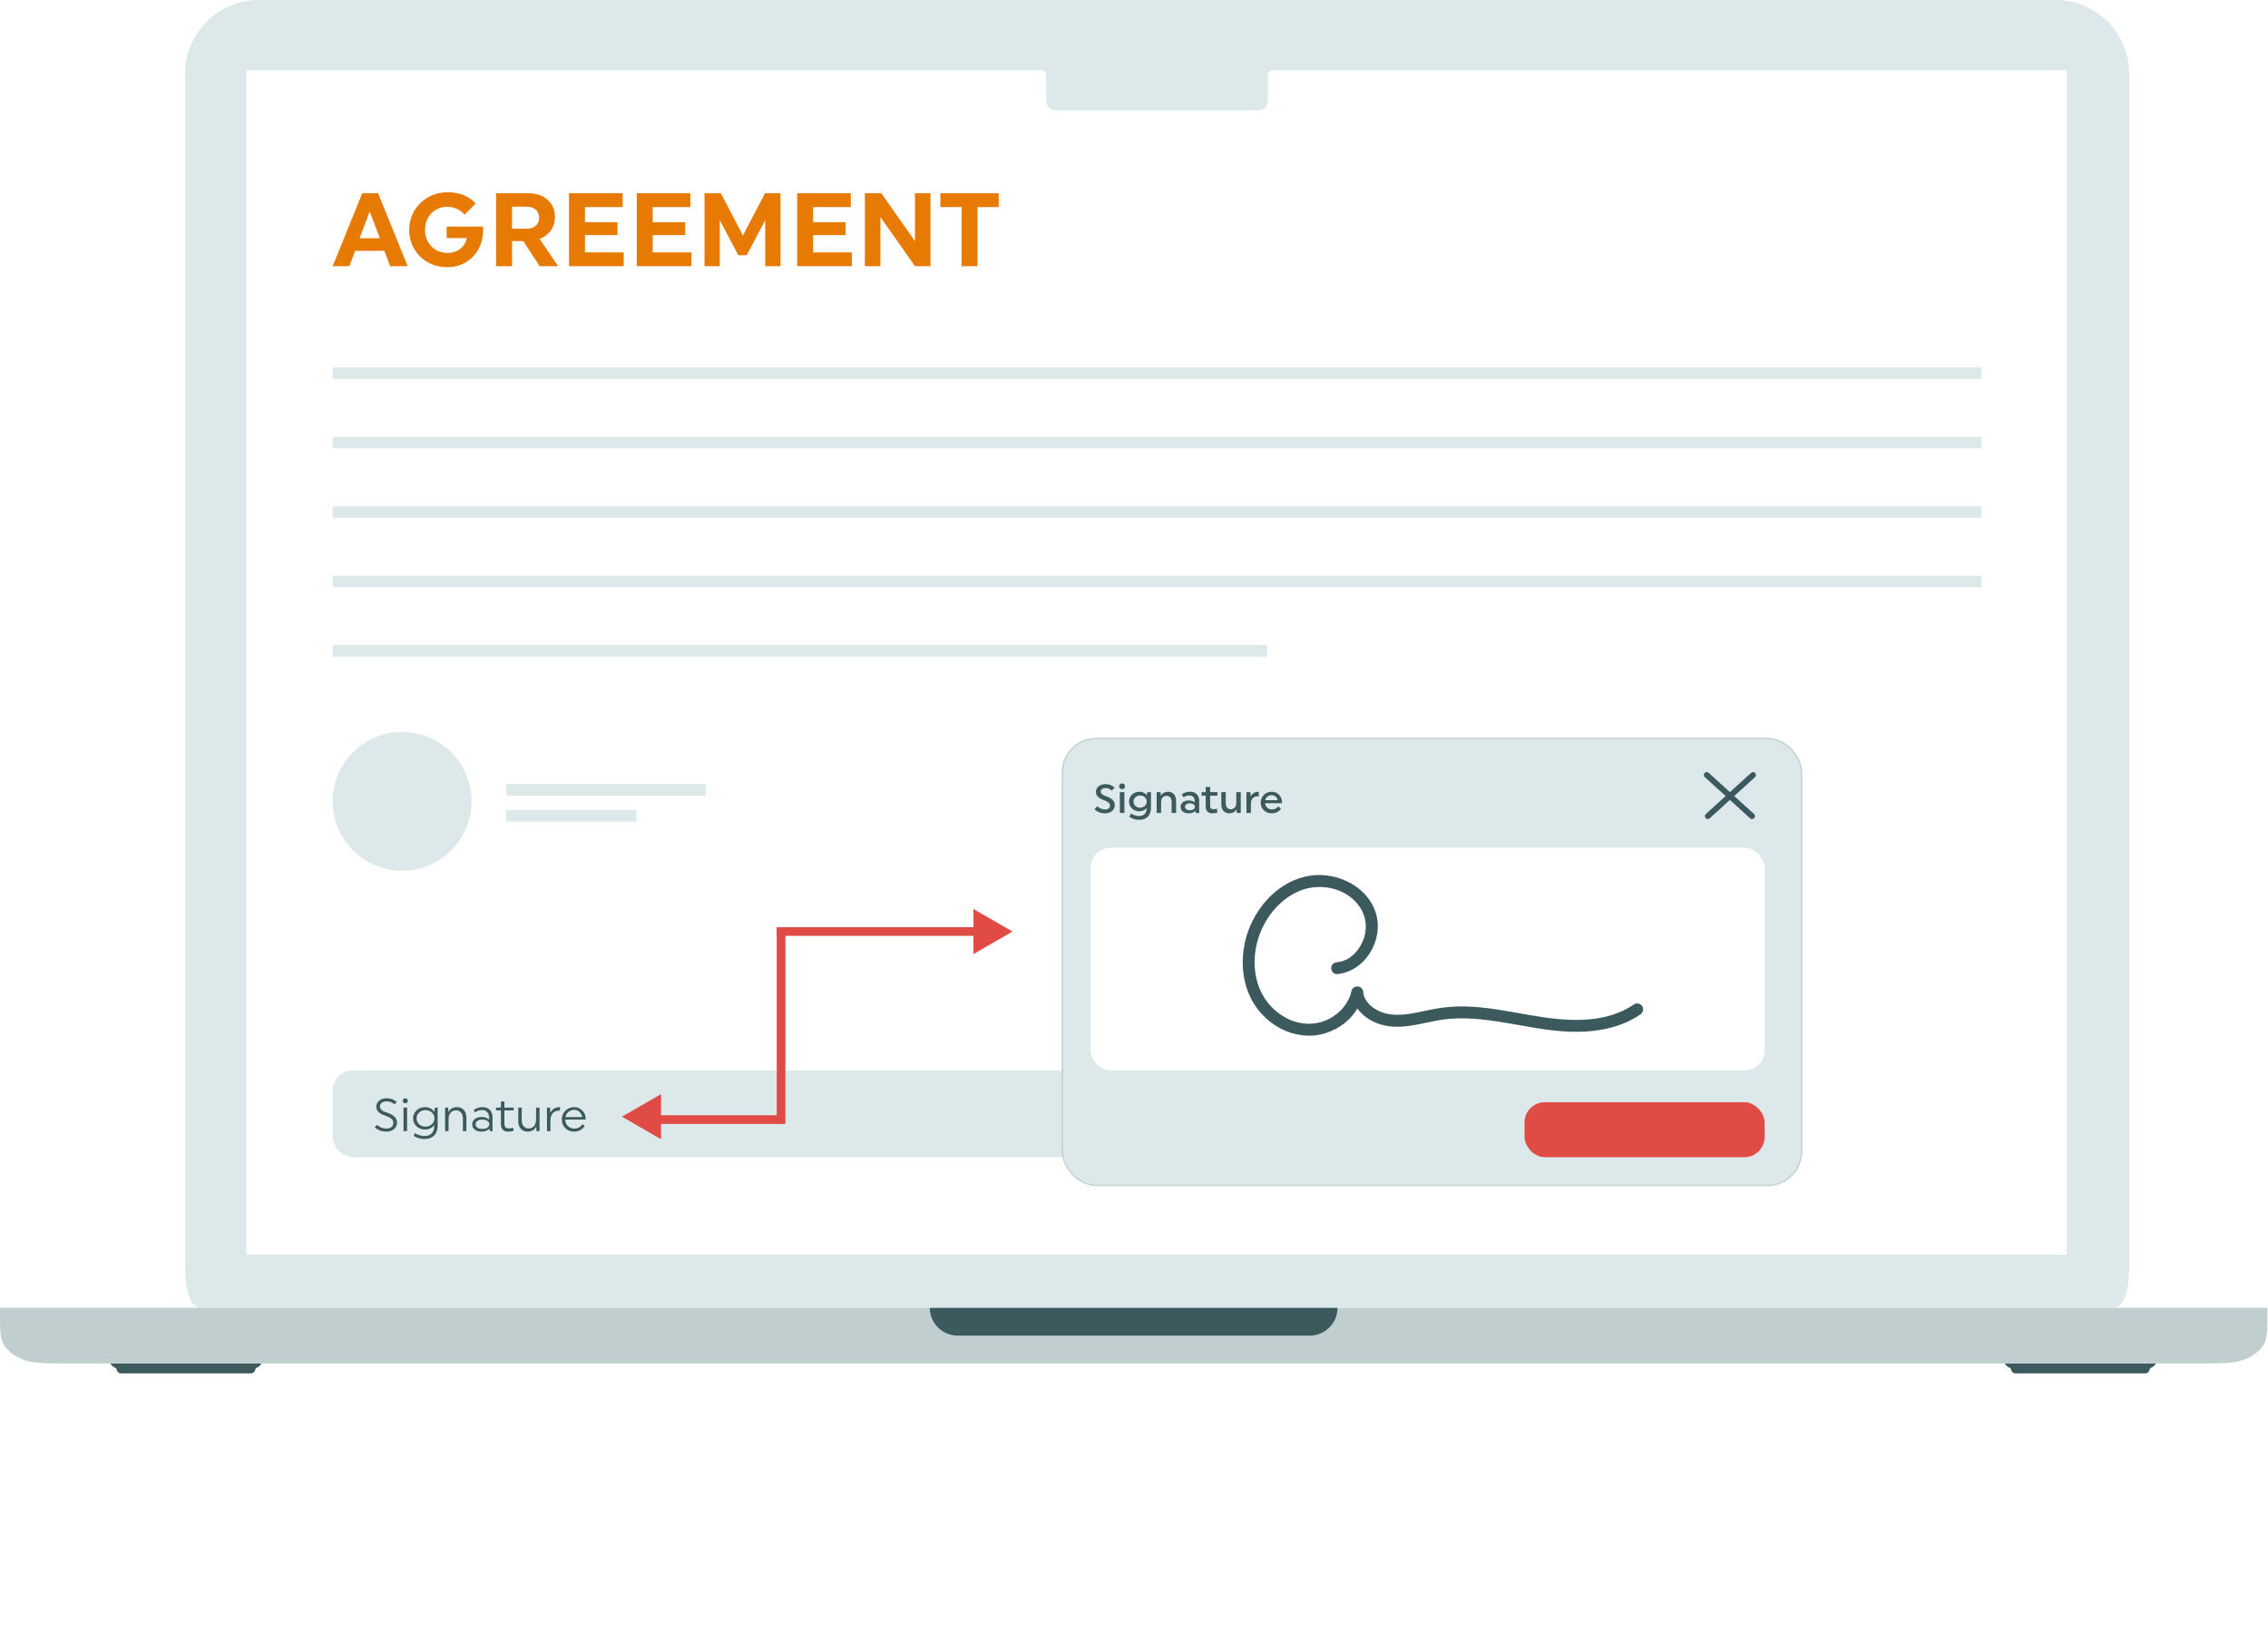 <svg xmlns="http://www.w3.org/2000/svg" width="784" height="568" viewBox="0 0 784 568" fill="none"><path d="M90.388 471.3C90.169 471.74 89.468 472.675 88.417 472.886C88.308 473.503 87.826 474.737 86.775 474.737H41.772C40.721 474.737 40.239 473.503 40.129 472.886C39.078 472.675 38.377 471.74 38.158 471.3H90.388Z" fill="#3C5A5E"></path><path d="M745.257 471.3C745.038 471.74 744.337 472.675 743.286 472.886C743.177 473.503 742.695 474.737 741.644 474.737H696.641C695.59 474.737 695.108 473.503 694.998 472.886C693.947 472.675 693.246 471.74 693.027 471.3H745.257Z" fill="#3C5A5E"></path><path d="M783.78 454.106V452.047H0V454.106C0 460.124 0 463.133 1.686 465.431C3.169 467.453 5.536 469.097 8.446 470.127C11.755 471.298 16.087 471.298 24.751 471.298H759.029C767.693 471.298 772.025 471.298 775.334 470.127C778.245 469.097 780.611 467.453 782.094 465.431C783.78 463.133 783.78 460.124 783.78 454.106Z" fill="#C0CECF"></path><path d="M321.417 452.047H462.359C462.359 457.363 458.05 461.672 452.734 461.672H331.042C325.726 461.672 321.417 457.363 321.417 452.047Z" fill="#3C5A5E"></path><path d="M736 25.43C736 11.385 724.615 0 710.57 0H89.43C75.385 0 64 11.385 64 25.43L64 438.251C64 442.376 64.704 452 69.283 452H730.717C735.296 452 736 442.376 736 438.251V25.43Z" fill="#DCE8E9"></path><path d="M85.175 24.291V433.683H714.375V24.291H439.92C439.007 24.291 438.266 25.033 438.266 25.947V34.821C438.266 36.651 436.784 38.134 434.957 38.134H364.94C363.113 38.134 361.631 36.651 361.631 34.821V25.947C361.631 25.033 360.89 24.291 359.977 24.291H85.175Z" fill="white"></path><rect x="115" y="370" width="362" height="30" rx="7" fill="#DCE8E9"></rect><rect x="115" y="127" width="570" height="4" fill="#DCE8E9"></rect><rect x="115" y="199" width="570" height="4" fill="#DCE8E9"></rect><rect x="115" y="175" width="570" height="4" fill="#DCE8E9"></rect><rect x="115" y="151" width="570" height="4" fill="#DCE8E9"></rect><rect x="115" y="223" width="323" height="4" fill="#DCE8E9"></rect><rect x="175" y="271" width="69" height="4" fill="#DCE8E9"></rect><rect x="175" y="280" width="45" height="4" fill="#DCE8E9"></rect><path d="M270 322L338 322" stroke="#E14B45" stroke-width="3" stroke-linecap="square"></path><path d="M227 387L269 387" stroke="#E14B45" stroke-width="3" stroke-linecap="square"></path><path d="M270 322L270 387" stroke="#E14B45" stroke-width="3" stroke-linecap="square"></path><path d="M337 315.072L349 322L337 328.928L337 315.072Z" fill="#E14B45" stroke="#E14B45"></path><path d="M228 392.928L216 386L228 379.072L228 392.928Z" fill="#E14B45" stroke="#E14B45"></path><path d="M127.816 73.1L124.288 82.352H131.308L127.816 73.1ZM130.696 66.8L140.92 92H134.872L132.856 86.708H122.776L120.76 92H115L125.224 66.8H130.696ZM154.4 78.32H166.928C166.928 78.32 167 79.004 167 79.724C166.964 86.78 161.96 92.36 154.58 92.36C147.056 92.36 141.44 86.744 141.44 79.472C141.44 72.2 147.236 66.44 154.76 66.44C161.42 66.44 164.408 70.328 164.408 70.328L160.592 74.216C160.592 74.216 158.612 71.48 154.652 71.48C150.188 71.48 146.912 74.864 146.912 79.436C146.912 84.008 150.188 87.428 154.652 87.428C158.144 87.428 160.736 85.448 161.348 82.28H154.4V78.32ZM182.077 71.444H177.001V79.076H182.077C184.777 79.076 186.361 77.492 186.361 75.26C186.361 73.028 184.777 71.444 182.077 71.444ZM171.493 92V66.8H182.761C188.161 66.8 191.833 70.148 191.833 74.972C191.833 78.572 189.781 81.38 186.541 82.568L192.913 92H186.541L180.889 83.324H177.001V92H171.493ZM215.6 92H196.7V66.8H215.24V71.588H202.208V76.808H213.44V81.272H202.208V87.248H215.6V92ZM239.014 92H220.114V66.8H238.654V71.588H225.622V76.808H236.854V81.272H225.622V87.248H239.014V92ZM255.228 88.22L248.82 76.124V92H243.528V66.8H249.18L256.812 81.416L264.444 66.8H269.808V92H264.516V76.124L258.108 88.22H255.228ZM294.456 92H275.556V66.8H294.096V71.588H281.064V76.808H292.296V81.272H281.064V87.248H294.456V92ZM316.286 92L304.334 75.008V92H298.97V66.8H304.658L316.286 83.36V66.8H321.65V92H316.286ZM345.231 71.588H337.887V92H332.415V71.588H325.071V66.8H345.231V71.588Z" fill="#E67A03"></path><path d="M133.832 384.632C136.104 385.368 137.24 386.504 137.24 388.04C137.24 388.936 136.904 389.688 136.232 390.28C135.56 390.872 134.648 391.16 133.512 391.16C133.016 391.16 132.536 391.112 132.088 391C131.64 390.904 131.256 390.776 130.968 390.632C130.68 390.488 130.424 390.344 130.2 390.184C129.976 390.04 129.8 389.912 129.704 389.8L129.56 389.64L130.344 388.808L130.472 388.952C130.536 389.016 130.664 389.112 130.888 389.256C131.096 389.416 131.32 389.544 131.56 389.656C131.784 389.768 132.088 389.864 132.472 389.96C132.856 390.056 133.24 390.104 133.64 390.104C134.328 390.104 134.888 389.928 135.32 389.56C135.752 389.192 135.976 388.728 135.976 388.184C135.976 387.608 135.752 387.128 135.32 386.728C134.872 386.344 134.104 385.96 133.016 385.576C131.064 384.936 130.088 383.912 130.088 382.536C130.088 381.704 130.408 381.016 131.064 380.472C131.704 379.928 132.568 379.64 133.656 379.64C134.072 379.64 134.488 379.688 134.888 379.768C135.288 379.864 135.624 379.96 135.88 380.088C136.136 380.216 136.36 380.344 136.552 380.472C136.744 380.6 136.904 380.712 137 380.792L137.128 380.92L136.344 381.752C136.312 381.72 136.28 381.688 136.232 381.64C136.168 381.592 136.056 381.512 135.896 381.384C135.72 381.272 135.544 381.16 135.352 381.064C135.16 380.968 134.904 380.888 134.616 380.808C134.312 380.744 134.008 380.696 133.688 380.696C132.936 380.696 132.36 380.872 131.944 381.224C131.528 381.576 131.336 381.976 131.336 382.424C131.336 382.92 131.528 383.336 131.912 383.688C132.296 384.04 132.936 384.344 133.832 384.632ZM139.485 391V382.856H140.717V391H139.485ZM140.093 379.656C140.333 379.656 140.541 379.736 140.701 379.896C140.861 380.056 140.957 380.264 140.957 380.504C140.957 380.76 140.861 380.968 140.701 381.128C140.541 381.288 140.333 381.368 140.093 381.368C139.837 381.368 139.645 381.288 139.485 381.128C139.325 380.968 139.245 380.76 139.245 380.504C139.245 380.264 139.325 380.056 139.485 379.896C139.645 379.736 139.837 379.656 140.093 379.656ZM147.07 383.736C146.19 383.736 145.454 384.008 144.878 384.552C144.286 385.096 143.998 385.784 143.998 386.584C143.998 387.4 144.286 388.072 144.878 388.616C145.454 389.16 146.19 389.432 147.07 389.432C147.95 389.432 148.686 389.16 149.278 388.616C149.87 388.072 150.174 387.4 150.174 386.584C150.174 385.784 149.87 385.096 149.278 384.552C148.686 384.008 147.95 383.736 147.07 383.736ZM142.974 392.568L143.47 391.672C143.566 391.752 143.694 391.848 143.886 391.96C144.062 392.072 144.43 392.216 145.006 392.408C145.582 392.6 146.158 392.68 146.734 392.68C147.806 392.68 148.638 392.392 149.214 391.8C149.79 391.208 150.094 390.376 150.094 389.304V388.84C149.758 389.352 149.31 389.736 148.75 390.024C148.19 390.312 147.566 390.44 146.878 390.44C145.726 390.44 144.766 390.072 143.982 389.32C143.182 388.584 142.798 387.672 142.798 386.584C142.798 385.496 143.182 384.584 143.982 383.832C144.782 383.08 145.758 382.696 146.926 382.696C147.598 382.696 148.222 382.84 148.798 383.128C149.358 383.416 149.822 383.816 150.174 384.328L150.302 382.856H151.294V389.08C151.294 390.504 150.894 391.64 150.094 392.472C149.294 393.304 148.19 393.72 146.782 393.72C146.078 393.72 145.422 393.624 144.782 393.432C144.142 393.24 143.694 393.048 143.406 392.856L142.974 392.568ZM155.058 387.032V391H153.858V382.856H154.914L155.01 384.424C155.602 383.272 156.61 382.696 158.018 382.696C158.93 382.696 159.698 383.016 160.306 383.656C160.914 384.296 161.218 385.224 161.218 386.408V391H160.018V386.792C160.018 385.8 159.794 385.048 159.346 384.552C158.898 384.056 158.354 383.8 157.682 383.8C156.914 383.8 156.274 384.072 155.794 384.584C155.298 385.112 155.058 385.928 155.058 387.032ZM166.712 390.232C167.48 390.232 168.072 390.088 168.504 389.784C168.92 389.48 169.144 389.096 169.144 388.616C169.144 388.168 168.92 387.784 168.504 387.464C168.072 387.16 167.48 387 166.712 387C166.008 387 165.448 387.16 165.032 387.464C164.616 387.784 164.424 388.168 164.424 388.616C164.424 389.096 164.616 389.48 165.032 389.784C165.448 390.088 166.008 390.232 166.712 390.232ZM166.456 386.104C167.56 386.104 168.424 386.408 169.064 387.016V386.344C169.064 385.48 168.84 384.824 168.392 384.376C167.944 383.928 167.352 383.704 166.616 383.704C166.168 383.704 165.736 383.784 165.352 383.912C164.968 384.056 164.68 384.184 164.52 384.312L164.28 384.52L163.704 383.752C163.736 383.72 163.768 383.688 163.832 383.64C163.88 383.592 164.008 383.512 164.2 383.384C164.392 383.272 164.584 383.16 164.808 383.064C165.032 382.968 165.32 382.888 165.672 382.808C166.024 382.744 166.392 382.696 166.776 382.696C167.864 382.696 168.728 383.016 169.336 383.64C169.944 384.28 170.264 385.176 170.264 386.344V391H169.336L169.208 390.12C168.568 390.824 167.64 391.16 166.424 391.16C165.432 391.16 164.664 390.936 164.088 390.456C163.512 389.976 163.224 389.384 163.224 388.664C163.224 387.944 163.512 387.336 164.104 386.84C164.68 386.36 165.464 386.104 166.456 386.104ZM174.356 380.76V382.856H177.556V383.816H174.356V388.376C174.356 389.496 174.852 390.056 175.844 390.056C176.068 390.056 176.324 390.04 176.58 390.008C176.836 389.976 177.028 389.928 177.172 389.88L177.38 389.832L177.556 390.824C177.076 391.048 176.452 391.16 175.652 391.16C174.868 391.16 174.26 390.952 173.812 390.504C173.364 390.072 173.156 389.432 173.156 388.584V383.816H171.476V382.856H173.156V380.76H174.356ZM185.311 386.824V382.856H186.511V391H185.455L185.359 389.432C184.751 390.584 183.759 391.16 182.351 391.16C181.423 391.16 180.671 390.84 180.063 390.2C179.455 389.56 179.151 388.648 179.151 387.448V382.856H180.351V387.064C180.351 388.072 180.559 388.824 181.007 389.32C181.455 389.816 182.015 390.056 182.687 390.056C183.455 390.056 184.079 389.8 184.575 389.272C185.055 388.76 185.311 387.944 185.311 386.824ZM189.077 391V382.856H190.133L190.229 384.68C190.837 383.368 191.941 382.696 193.573 382.696L193.557 383.896H193.349C192.373 383.896 191.621 384.2 191.077 384.776C190.533 385.352 190.277 386.232 190.277 387.4V391H189.077ZM202.428 387H195.404C195.404 387.896 195.708 388.632 196.3 389.224C196.892 389.816 197.644 390.104 198.54 390.104C198.892 390.104 199.244 390.056 199.58 389.96C199.9 389.864 200.172 389.736 200.38 389.576C200.588 389.432 200.764 389.288 200.924 389.128C201.084 388.984 201.196 388.856 201.26 388.76L201.356 388.6L202.124 389.224C202.092 389.288 202.044 389.352 201.98 389.432C201.916 389.528 201.788 389.672 201.58 389.896C201.356 390.12 201.132 390.328 200.876 390.488C200.62 390.664 200.268 390.824 199.836 390.952C199.404 391.096 198.956 391.16 198.476 391.16C197.26 391.16 196.236 390.76 195.42 389.96C194.604 389.16 194.204 388.152 194.204 386.952C194.204 385.768 194.62 384.76 195.452 383.928C196.284 383.112 197.292 382.696 198.508 382.696C199.596 382.696 200.524 383.096 201.292 383.88C202.06 384.664 202.46 385.608 202.46 386.696L202.428 387ZM198.492 383.64C197.724 383.64 197.052 383.88 196.492 384.344C195.932 384.824 195.596 385.416 195.468 386.152H201.276C201.164 385.448 200.844 384.84 200.316 384.36C199.772 383.88 199.164 383.64 198.492 383.64Z" fill="#3C5A5E"></path><circle cx="139" cy="277" r="24" fill="#DCE8E9"></circle><g filter="url(#filter0_dddddd_2232_4951)"><rect x="367" y="255" width="256" height="155" rx="12" fill="#DCE8E9"></rect><rect x="367.25" y="255.25" width="255.5" height="154.5" rx="11.75" stroke="black" stroke-opacity="0.1" stroke-width="0.5"></rect></g><rect x="377" y="293" width="233" height="77" rx="7" fill="white"></rect><path d="M382.466 275.288C384.118 275.862 385.35 276.758 385.35 278.312C385.35 279.894 384.048 281.14 381.948 281.14C379.582 281.14 378.35 279.74 378.35 279.74L379.316 278.704C379.316 278.704 380.38 279.81 382.06 279.81C383.054 279.81 383.712 279.236 383.712 278.494C383.712 277.668 383.152 277.136 381.29 276.464C379.848 275.932 378.84 275.064 378.84 273.72C378.84 272.222 380.128 271.06 382.102 271.06C384.174 271.06 385.28 272.25 385.28 272.25L384.314 273.3C384.314 273.3 383.488 272.39 382.13 272.39C381.024 272.39 380.492 273.02 380.492 273.58C380.492 274.308 380.996 274.77 382.466 275.288ZM387.103 281V273.818H388.671V281H387.103ZM387.887 270.794C388.461 270.794 388.895 271.228 388.895 271.802C388.895 272.362 388.461 272.796 387.887 272.796C387.299 272.796 386.865 272.362 386.865 271.802C386.865 271.228 387.299 270.794 387.887 270.794ZM394.099 274.98C392.797 274.98 391.817 275.904 391.817 277.094C391.817 278.27 392.797 279.194 394.099 279.194C395.415 279.194 396.395 278.27 396.395 277.094C396.395 275.904 395.415 274.98 394.099 274.98ZM390.375 282.33L390.977 281.196C390.977 281.196 392.139 282.064 393.735 282.064C395.387 282.064 396.325 281.168 396.325 279.572V279.292C395.807 279.978 394.939 280.44 393.833 280.44C391.831 280.44 390.277 278.956 390.277 277.08C390.277 275.176 391.803 273.678 393.889 273.678C394.967 273.678 395.891 274.14 396.465 274.896L396.591 273.818H397.865V279.25C397.865 281.742 396.423 283.38 393.847 283.38C391.705 283.38 390.375 282.33 390.375 282.33ZM401.37 277.416V281H399.83V273.818H401.188L401.286 275.064C401.804 274.14 402.728 273.678 403.792 273.678C405.318 273.678 406.55 274.728 406.55 276.786V281H405.01V277.276C405.01 275.736 404.226 275.092 403.288 275.092C402.238 275.092 401.37 275.75 401.37 277.416ZM411.299 280.076C412.433 280.076 413.063 279.544 413.063 278.886C413.063 278.228 412.433 277.682 411.299 277.682C410.249 277.682 409.633 278.228 409.633 278.886C409.633 279.544 410.249 280.076 411.299 280.076ZM410.921 276.688C411.817 276.688 412.517 276.954 412.993 277.346V276.898C412.993 275.61 412.209 274.966 411.103 274.966C409.885 274.966 409.171 275.61 409.171 275.61L408.513 274.616C408.513 274.616 409.507 273.678 411.369 273.678C413.343 273.678 414.533 274.854 414.533 276.912V281H413.343L413.203 280.3C412.699 280.818 411.887 281.14 410.879 281.14C409.129 281.14 408.093 280.188 408.093 278.942C408.093 277.696 409.171 276.688 410.921 276.688ZM418.325 272.04V273.818H420.845V275.05H418.325V278.508C418.325 279.334 418.731 279.726 419.403 279.726C420.047 279.726 420.649 279.544 420.649 279.544L420.845 280.818C420.845 280.818 420.159 281.14 419.053 281.14C417.667 281.14 416.785 280.356 416.785 278.858V275.05H415.385V273.818H416.785V272.04H418.325ZM427.361 277.402V273.818H428.901V281H427.543L427.445 279.754C426.927 280.678 426.003 281.14 424.939 281.14C423.413 281.14 422.181 280.09 422.181 278.032V273.818H423.721V277.542C423.721 279.082 424.505 279.726 425.443 279.726C426.493 279.726 427.361 279.068 427.361 277.402ZM430.865 281V273.818H432.237L432.335 275.33C432.839 274.252 433.819 273.678 435.149 273.678L435.121 275.246H434.813C433.329 275.246 432.405 276.072 432.405 277.934V281H430.865ZM443.07 277.64H437.33C437.414 278.9 438.38 279.796 439.696 279.796C441.18 279.796 441.866 278.718 441.866 278.718L442.804 279.572C442.804 279.572 441.852 281.14 439.598 281.14C437.414 281.14 435.79 279.544 435.79 277.444C435.79 275.344 437.456 273.678 439.612 273.678C441.586 273.678 443.14 275.26 443.14 277.178C443.14 277.444 443.07 277.64 443.07 277.64ZM439.584 274.854C438.464 274.854 437.596 275.554 437.372 276.59H441.656C441.488 275.568 440.62 274.854 439.584 274.854Z" fill="#3C5A5E"></path><path d="M590 267.889L605.644 282.111" stroke="#3C5A5E" stroke-width="2" stroke-linecap="round"></path><path d="M606 267.889L590.356 282.111" stroke="#3C5A5E" stroke-width="2" stroke-linecap="round"></path><rect x="527" y="381" width="83" height="19" rx="7" fill="#E14B45"></rect><g clip-path="url(#clip0_2232_4951)"><path d="M462.217 336.718C471.941 335.803 478.371 324.95 475.656 315.803C472.684 305.791 460.954 300.747 451.238 302.989C440.458 305.477 432.525 315.465 430.288 325.956C428.976 332.079 429.421 338.49 431.997 344.226C434.151 349.022 438.08 353.15 442.753 355.565C447.425 357.979 453.046 358.779 458.189 357.139C463.331 355.499 467.599 352.071 469.861 347.365C470.447 346.154 470.901 344.885 471.182 343.574L467.129 343.031C467.706 349.211 473.138 353.414 478.966 354.543C486.461 356.002 493.775 352.755 501.179 352.161C516.186 350.975 530.648 356.875 545.63 356.661C553.117 356.554 560.728 354.98 566.985 350.695C567.901 350.068 568.314 348.89 567.728 347.876C567.2 346.97 565.829 346.508 564.905 347.134C554.248 354.444 540.512 352.92 528.469 350.818C521.131 349.541 513.767 348.033 506.289 347.893C502.558 347.818 498.851 348.165 495.186 348.873C491.521 349.582 488.178 350.505 484.587 350.736C481.483 350.933 478.446 350.554 475.713 348.98C473.509 347.72 471.504 345.659 471.256 343.022C471.157 342 470.546 341.127 469.465 340.995C468.499 340.88 467.418 341.457 467.203 342.47C466.287 346.714 463.381 350.093 459.584 352.112C455.787 354.131 451.445 354.395 447.383 353.068C443.322 351.741 439.55 348.75 437.181 345.099C434.44 340.88 433.425 335.845 433.739 330.867C434.333 321.555 439.863 312.342 448.424 308.296C455.696 304.851 465.601 306.672 470.15 313.677C472.494 317.286 472.717 321.58 471.033 325.445C469.349 329.31 466.163 332.235 462.217 332.598C461.111 332.705 460.153 333.471 460.153 334.658C460.153 335.688 461.103 336.825 462.217 336.718Z" fill="#3C5A5E"></path></g><defs><filter id="filter0_dddddd_2232_4951" x="260" y="199" width="470" height="369" filterUnits="userSpaceOnUse" color-interpolation-filters="sRGB"><feGaussianBlur stdDeviation="1.48"></feGaussianBlur><feGaussianBlur stdDeviation="3.558"></feGaussianBlur><feGaussianBlur stdDeviation="6.699"></feGaussianBlur><feGaussianBlur stdDeviation="11.95"></feGaussianBlur><feGaussianBlur stdDeviation="22.351"></feGaussianBlur><feGaussianBlur stdDeviation="53.5"></feGaussianBlur></filter><clipPath id="clip0_2232_4951"><rect width="152" height="61" fill="white" transform="translate(416 297)"></rect></clipPath></defs></svg>